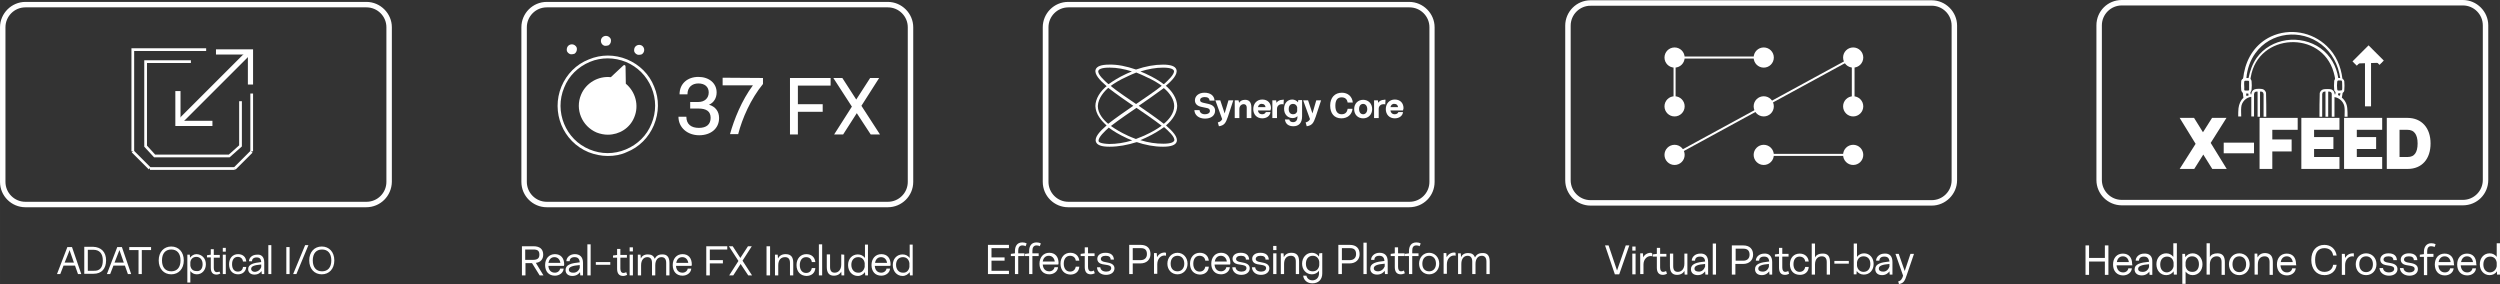 <svg xmlns="http://www.w3.org/2000/svg" xml:space="preserve" width="916.8" height="104.199" style="shape-rendering:geometricPrecision;text-rendering:geometricPrecision;image-rendering:optimizeQuality;fill-rule:evenodd;clip-rule:evenodd" viewBox="0 0 221657.59 25192.68"><rect x="0" y="0" width="221657.59" height="25192.68" fill="#333333" stroke="none"/><defs><style>.str0,.str1,.str2,.str3,.str4{stroke:#fff;stroke-width:285.28;stroke-miterlimit:2.613}.str0,.str1,.str2,.str3{stroke:#fefefe;stroke-width:241.79}.str0,.str2,.str3{stroke:#fff}.str2,.str3{stroke-width:181.3}.str3{stroke-width:536.76}.fil0,.fil1{fill:none;fill-rule:nonzero}.fil0{fill:#fff}</style></defs><g id="Layer_x0020_1"><g id="_2191489299120"><path d="M47169.93 23331.11h-580.26v1087.96h-314.25v-2586.93h1015.4c556.04 0 870.38 241.79 870.38 749.49 0 411.02-241.79 676.93-652.81 725.37l676.93 1112.17-338.38-.09-677.03-1087.96zm-604.38-290.13h676.93c386.81 0 580.26-120.89 580.26-459.36s-145.11-459.36-531.92-459.36h-725.27v918.72zM49998.74 23572.9h-1378.18c24.22 362.68 217.57 604.47 580.26 604.47 241.79 0 435.24-169.23 459.36-362.68h314.34c-24.22 362.68-362.68 628.59-773.7 628.59-556.04 0-870.38-386.81-870.38-942.94 0-556.13 338.47-967.06 870.38-967.06 531.92 0 822.04 362.68 822.04 918.72l-24.12 120.89zm-1378.18-265.91h1063.83c-48.34-314.34-241.79-507.7-531.92-507.7s-459.36 193.36-531.92 507.7zM51691.08 23306.99v1112.17l-241.7-.09-24.22-290.13c-96.68 145.11-314.34 338.47-676.93 338.47-362.68 0-604.47-193.45-604.47-531.92 0-483.58 531.92-604.47 1257.19-676.93-24.22-314.34-169.23-459.36-459.36-459.36-338.47 0-435.24 193.45-435.24 362.68h-290.04c0-314.34 290.13-628.59 749.49-628.59 435.15 0 725.27 241.79 725.27 773.7zm-290.13 435.15v-241.79c-652.81 48.34-967.06 169.23-967.06 411.02 0 169.23 145.11 265.91 362.68 265.91 290.13 24.22 531.92-169.23 604.38-435.15zM52368.1 24419.07h-290.13V21662.9h290.13zM54108.87 23476.22h-1281.41v-241.79h1281.41zM55607.85 24370.73c-96.68 48.34-217.57 96.68-362.68 96.68-411.02 0-531.92-290.13-531.92-652.81v-967.06h-362.59v-193.45l362.68-48.34v-531.92l290.04.09v531.92h580.26v241.79l-580.26-.09v967.06c0 241.79 96.68 386.81 265.91 386.81 72.55 0 193.45-24.22 265.91-72.55-24.03.09 72.65 241.88 72.65 241.88zM56115.55 22291.5h-290.13v-362.68h290.13v362.68zm0 2127.57h-290.13v-1837.45h290.13v1837.45zM59355.29 23306.99v1112.17l-290.13-.09V23306.9c0-362.68-169.23-507.7-411.02-507.7-314.34 0-556.04 241.79-556.04 725.37v894.6l-290.13-.09v-1112.17c0-362.68-169.23-507.7-411.02-507.7-314.34 0-556.04 241.79-556.04 725.37v894.6l-290.13-.09v-1837.45h241.7l24.22 338.47c96.68-217.57 290.13-362.68 628.59-362.68 314.34 0 507.7 120.89 604.47 386.81 120.89-217.57 290.13-386.81 652.81-386.81 435.15-24.12 652.72 241.79 652.72 749.58zM61313.72 23572.9h-1378.18c24.22 362.68 217.57 604.47 580.26 604.47 241.79 0 435.24-169.23 459.36-362.68h314.34c-24.22 362.68-362.68 628.59-773.7 628.59-556.04 0-870.38-386.81-870.38-942.94 0-556.13 338.47-967.06 870.38-967.06 531.92 0 822.04 362.68 822.04 918.72l-24.12 120.89zm-1353.96-265.91h1063.83c-48.34-314.34-241.79-507.7-531.92-507.7s-483.58 193.36-531.92 507.7zM62933.6 22122.26v942.94h1160.51v290.13H62933.6v1063.83l-314.34-.09v-2586.93h1861.66v290.13H62933.6zM66342.57 24419.07l-676.93-1015.49-652.81 1015.49h-362.68l822.04-1281.41-846.17-1305.62 338.47.1 676.93 1039.61 676.94-1039.61h338.47l-822.05 1281.4 846.17 1305.62-338.38-.09zM68276.79 24419.07h-314.34v-2586.93h314.34zM70331.81 23306.99v1112.17l-290.13-.09V23306.9c0-362.68-169.23-507.7-435.24-507.7-362.68 0-604.47 241.79-604.47 725.37v894.6l-290.04-.09v-1837.45h241.79l24.22 338.47c96.68-193.45 290.13-386.81 676.93-386.81 459.36 0 676.93 241.79 676.93 773.7zM70621.93 23500.35c0-556.04 338.47-967.06 870.38-967.06 459.36 0 749.49 265.91 797.83 701.15h-314.25c-24.22-265.91-217.57-435.24-507.7-435.24-338.47 0-556.04 265.91-556.04 701.15 0 435.24 217.57 701.15 556.04 701.15 290.13 0 459.36-169.23 507.7-435.24l314.25.09c-24.22 435.24-338.47 701.15-797.83 701.15-531.92-24.22-870.38-386.9-870.38-967.15zM72894.62 24419.07h-290.13V21662.9h290.13zM74852.96 22581.62v1837.45h-241.79l-24.22-338.47c-96.68 217.57-338.47 362.68-652.81 362.68-411.02 0-628.59-241.79-628.59-773.7v-1112.17h290.22v1112.17c0 362.68 145.11 507.7 411.02 507.7 314.34 0 580.26-241.79 580.26-725.37v-894.6l265.91 24.31zM76956.41 21662.9v2756.26l-241.79-.09-24.22-290.13c-145.11 193.45-362.68 338.47-628.59 338.47-507.7 0-870.38-411.02-870.38-967.06s362.68-942.94 870.38-942.94c265.91 0 483.58 120.89 628.59 314.34v-1184.73h266v-24.12zm-290.13 2006.68v-338.47c-48.34-338.47-265.91-531.92-580.26-531.92-362.68 0-604.47 265.91-604.47 676.93 0 411.02 241.79 701.15 604.47 701.15 290.13 24.22 507.7-193.36 580.26-507.7zM78938.96 23572.9h-1378.08c24.22 362.68 217.57 604.47 580.26 604.47 241.79 0 435.24-169.23 459.36-362.68h314.25c-24.22 362.68-362.68 628.59-773.7 628.59-556.04 0-870.38-386.81-870.38-942.94 0-556.13 338.47-967.06 870.38-967.06 531.92 0 822.04 362.68 822.04 918.72l-24.12 120.89zM77585 23306.99h1063.83c-48.34-314.34-241.79-507.7-531.92-507.7s-483.58 193.36-531.92 507.7zM80921.52 21662.9v2756.26l-241.79-.09-24.22-290.13c-145.11 193.45-362.68 338.47-628.59 338.47-507.7 0-870.38-411.02-870.38-967.06s362.68-942.94 870.38-942.94c265.91 0 483.58 120.89 628.59 314.34v-1184.73h266v-24.12zm-290.13 2006.68v-338.47c-48.34-338.47-265.91-531.92-580.26-531.92-362.68 0-604.47 265.91-604.47 676.93 0 411.02 241.79 701.15 604.47 701.15 314.25 24.22 531.82-193.36 580.26-507.7z" class="fil0"/><path d="M78721.39 18253.92H48475.55c-1160.51 0-2127.57-942.94-2127.57-2127.57l-.09-13708.56c0-1160.51 942.94-2127.57 2127.57-2127.57l30245.93-.09c1160.51 0 2127.57 967.06 2127.57 2127.57v13708.56c0 1184.73-967.06 2127.66-2127.57 2127.66zM48475.55 531.91c-1039.62 0-1885.88 846.17-1885.88 1885.88v13708.56c0 1039.62 846.17 1885.88 1885.88 1885.88l30245.84-.09c1039.62 0 1885.88-846.17 1885.88-1885.88l-.09-13708.47c0-1039.62-846.17-1885.88-1885.88-1885.88H48475.55z" class="fil0 str0"/><path d="M63755.55 10468.81c0 918.72-725.37 1523.19-1764.98 1523.19-1039.62 0-1837.45-676.93-1837.45-1644.09h701.15c0 676.93 435.24 991.28 1112.17 991.28 676.93 0 1039.62-314.34 1039.62-894.6s-386.81-822.04-1087.96-822.04h-725.27v-580.26h725.27c556.04 0 918.72-338.47 918.72-846.17 0-507.7-362.68-797.83-918.72-797.83s-967.06 338.47-967.06 967.06h-701.15c0-967.06 725.37-1547.32 1668.21-1547.32 942.85 0 1619.87 556.04 1619.87 1378.08 0 507.7-265.91 918.72-676.93 1087.96 580.26 169.23 894.51 604.47 894.51 1184.73zM67648.1 6914.73v531.92c-1087.96 1329.74-1837.45 3046.39-2200.13 4448.59h-725.27c362.68-1305.62 1039.62-2997.96 2030.89-4327.7h-2683.7v-677.03l3578.21 24.22zM70742.83 7567.54v1668.21h2200.13v676.93h-2200.13v2006.68l-701.15.09V6914.73h3602.43v676.93h-2901.28zM77198.19 11919.45l-1233.06-1885.87-1208.85 1885.87h-797.83l1571.53-2466.13-1644.09-2538.59h797.83l1233.07 1910 1233.06-1910h797.83l-1571.53 2466.13 1644.09 2538.59h-822.05zM53891.2 13829.45c-580.26 0-1160.51-120.89-1716.55-338.47-2272.68-942.94-3336.51-3554.09-2393.58-5826.77 459.36-1087.96 1305.62-1958.34 2417.7-2393.58 1087.96-459.36 2296.81-459.36 3408.98 0 1087.96 459.36 1958.34 1305.62 2393.58 2417.7 459.36 1087.96 435.24 2296.81-24.22 3408.98-459.36 1087.96-1305.62 1958.34-2417.7 2393.58-507.7 241.88-1087.96 338.56-1668.21 338.56zm0-8655.49c-531.92 0-1087.96 96.68-1595.75 314.34-1039.62 435.24-1861.66 1233.07-2272.68 2272.68-894.6 2127.57 120.89 4617.83 2248.47 5488.21 1039.62 435.24 2176 435.24 3215.62 0s1861.66-1233.07 2272.68-2272.68c435.24-1039.62 435.24-2176 0-3215.62s-1233.07-1837.45-2272.68-2272.68c-483.49-193.36-1039.53-314.25-1595.66-314.25z" class="fil0"/><path d="m55390.27 7470.77-24.22-1571.53-1136.3 1087.96c-1063.83-145.11-2127.57 435.24-2586.93 1474.85-531.92 1257.19 72.55 2683.7 1305.62 3191.41 1233.07 507.7 2683.7-72.55 3191.41-1305.62 459.27-1063.74 96.59-2224.25-749.58-2877.06z" class="fil0"/><path d="M53891.2 11943.58c-338.47 0-676.93-72.55-991.28-193.45-1305.62-556.04-1934.22-2055.11-1378.08-3360.64 435.24-1039.62 1523.19-1668.21 2635.37-1547.32l1112.17-1039.62c24.22-24.22 96.68-48.34 120.89-24.22 48.34 24.22 72.55 48.34 72.55 120.89l24.22 1523.19c870.38 725.37 1184.73 1934.22 749.49 2973.83-386.9 967.06-1329.84 1547.32-2345.33 1547.32zm0-4883.74c-918.72 0-1789.11 556.04-2151.79 1426.42-483.58 1184.73 72.55 2538.59 1257.19 3046.39 1184.73 483.58 2538.59-72.55 3046.39-1257.19 411.02-967.06 96.68-2079.23-725.37-2732.04-24.22-24.22-48.34-48.34-48.34-96.68l-24.22-1305.62-942.94 894.6c-24.22 24.22-72.55 24.22-96.68 24.22-96.59 24.03-217.48-.09-314.25-.09zM51014.14 4448.69c-48.34 169.23-217.57 290.13-411.02 241.79s-290.13-217.57-241.79-386.81c48.34-169.23 217.57-290.13 411.02-241.79s290.13 193.36 241.79 386.81z" class="fil0"/><path d="M50699.8 4811.28h-96.68c-120.89-24.22-217.57-96.68-290.13-193.45-72.55-96.77-72.55-217.57-48.34-338.47 48.34-241.79 290.13-386.81 531.92-338.47 120.89 24.22 217.57 96.68 290.13 193.45 72.55 96.77 72.55 217.57 48.34 338.47-24.22 120.89-96.68 217.57-193.45 290.13-72.46 24.22-169.23 48.34-241.79 48.34zm0-652.72c-96.68 0-193.45 72.55-193.45 169.23-24.22 48.34 0 120.89 24.22 169.23 24.22 48.34 72.55 72.55 120.89 96.68 48.34 24.12 120.89 0 169.23-24.22 48.34-24.22 72.55-72.55 96.68-120.89 24.22-48.34 0-120.89-24.22-169.23-24.22-48.34-72.55-72.55-120.89-96.68-48.25-24.12-48.25-24.12-72.46-24.12zM54036.31 3699.11c-48.34 169.23-217.57 290.13-411.02 241.79s-290.13-217.57-241.79-386.81c48.34-169.23 217.57-290.13 411.02-241.79s290.13 193.45 241.79 386.81z" class="fil0"/><path d="M53721.97 4061.79h-96.68c-241.79-48.34-386.81-290.13-338.47-531.92 48.34-241.79 290.13-386.81 531.92-338.47 120.89 24.22 217.57 96.68 290.13 193.45 72.55 96.77 72.55 217.57 48.34 338.47-24.22 120.89-96.68 217.57-193.45 290.13-96.68 24.22-169.23 48.34-241.79 48.34zm0-652.81c-96.68 0-193.45 72.55-193.45 169.23-24.22 120.89 48.34 217.57 145.11 265.91 48.34 24.22 120.89 0 169.23-24.22 48.34-24.22 72.55-72.55 96.68-120.89 24.22-48.34 0-120.89-24.22-169.23-24.22-48.34-72.55-72.55-120.89-96.68-48.25-24.12-72.46-24.12-72.46-24.12zM56985.93 4497.03c-48.34 169.23-217.57 290.13-411.02 241.79s-290.13-217.57-241.79-386.81c48.34-169.23 217.57-290.13 411.02-241.79s290.13 193.36 241.79 386.81z" class="fil0"/><path d="M56671.68 4859.62H56575c-120.89-24.22-217.57-96.68-290.13-193.45-72.55-96.77-72.55-217.57-48.34-338.47 48.34-241.79 290.13-386.81 531.92-338.47 241.79 48.34 386.81 290.13 338.47 531.92-24.22 120.89-96.68 217.57-193.45 290.13-72.55 24.22-145.11 48.34-241.79 48.34zm0-652.72c-96.68 0-193.45 72.55-193.45 169.23-24.22 48.34 0 120.89 24.22 169.23 24.22 48.34 72.55 72.55 120.89 96.68 48.34 0 120.89 0 169.23-24.22 48.34-24.22 72.55-72.55 96.68-120.89 24.22-120.89-48.34-217.57-145.11-241.79-24.12-48.25-48.34-48.25-72.46-48.25z" class="fil0"/></g><g id="_2191489308960"><path d="M6648.81 23548.69H5633.32l-290.13 749.49h-290.13l918.72-2393.58 411.02.09 822.04 2393.58-290.13-.09-265.91-749.49zM5730 23282.78h822.04l-386.81-1112.17c24.22 0-435.24 1112.17-435.24 1112.17zM9404.98 23089.32c0 725.37-386.81 1184.73-1112.17 1184.73h-822.04v-2393.58h773.7c749.49 24.22 1160.51 483.58 1160.51 1208.85zm-290.13 0c0-604.47-290.13-942.94-846.17-942.94l-483.58.09v1861.66l531.92-.09c556.04 24.22 797.83-314.25 797.83-918.72zM11073.19 23548.69h-1015.4l-290.13 749.49h-290.13l918.72-2393.58 411.02.09 822.04 2393.58-290.13-.09-266-749.49zm-918.72-265.91h822.04l-386.81-1112.17-435.24 1112.17zM13394.22 22170.6h-821.96v2127.58h-290.12V22170.6h-822.05v-265.91h1934.13v265.91zM16295.49 23089.32c0 749.49-459.36 1233.07-1112.17 1233.07-652.81 0-1112.17-483.58-1112.17-1233.07s459.36-1233.07 1112.17-1233.07c652.81 0 1112.17 483.58 1112.17 1233.07zm-1934.12 0c0 628.59 314.34 967.06 822.04 967.06s822.04-338.47 822.04-967.06c0-628.59-314.34-967.06-822.04-967.06s-822.04 338.47-822.04 967.06zM18253.92 23427.79c0 507.7-338.47 894.6-797.83 894.6-241.79 0-435.24-96.68-580.26-290.13v1015.49h-266v-2466.13h217.57l24.22 265.91c145.11-193.45 338.47-314.34 580.26-314.34 483.49 24.22 822.04 386.9 822.04 894.6zm-290.13 0c0-386.81-217.57-652.81-556.04-652.81-290.13 0-507.7 193.45-531.92 483.58v290.13c48.34 314.34 241.79 483.58 531.92 483.58 338.38 48.34 556.04-193.45 556.04-604.47zM19535.33 24249.84c-72.55 48.34-217.57 96.68-338.47 96.68-386.81 0-507.7-265.91-507.7-604.47v-918.72l-338.56.09v-193.45l338.47-48.34v-483.58h266v507.7l531.82.09v241.79l-531.82-.09v918.72c0 217.57 96.68 362.68 265.91 362.68 72.55 0 169.23-24.22 241.79-48.34l72.55 169.23zM20018.81 22315.71h-265.91v-338.47l265.91-.09v338.56zm0 1982.46h-265.91v-1716.55h265.91v1716.55zM20308.94 23427.79c0-531.92 314.34-894.6 797.83-894.6 411.02 0 701.15 241.79 725.37 652.81l-290.13.09c-24.22-241.79-193.45-411.02-459.36-411.02-314.34 0-507.7 241.79-507.7 652.81s193.45 652.81 507.7 652.81c265.91 0 435.24-145.11 459.36-411.02l290.13-.09c-24.22 386.81-314.34 652.81-725.37 652.81-483.49 0-797.83-338.47-797.83-894.6zM23427.79 23258.56v1039.62h-217.57l-24.22-265.91c-96.68 145.11-290.13 314.34-628.59 314.34-338.47 0-556.04-193.45-556.04-483.58 0-435.24 483.58-556.04 1160.51-628.59-24.22-290.13-145.11-411.02-411.02-411.02-314.34 0-411.02 193.45-411.02 338.47h-265.91c0-290.13 265.91-580.26 701.15-580.26 386.81-48.34 652.72 193.45 652.72 676.93zm-265.91 411.02v-217.57c-604.47 48.34-894.6 145.11-894.6 386.81 0 169.23 145.11 265.91 338.47 265.91 266-24.12 483.58-193.36 556.13-435.15zM24056.48 23137.66v1160.52h-266.01v-2562.72h266.01zM25676.35 24298.18h-290.13V21904.6l290.13.09v2393.49zM26280.73 24298.18h-290.13l1063.83-2562.81 290.13.09-1063.83 2562.72zM29641.37 23089.32c0 749.49-459.36 1233.07-1112.17 1233.07-652.81 0-1112.17-483.58-1112.17-1233.07s459.36-1233.07 1112.17-1233.07c652.81 0 1112.17 483.58 1112.17 1233.07zm-1910 0c0 628.59 314.34 967.06 822.04 967.06s822.04-338.47 822.04-967.06c0-628.59-314.34-967.06-822.04-967.06s-822.04 338.47-822.04 967.06z" class="fil0"/><path d="M32470.18 18253.92H2248.46c-1160.51 0-2127.57-942.94-2127.57-2127.57V2417.79c0-1160.51 967.06-2127.57 2127.57-2127.57l30245.84-.09c1160.51 0 2127.57 967.06 2127.57 2127.57v13708.56c-24.12 1184.73-967.06 2127.66-2151.7 2127.66zM2248.46 531.91c-1039.62 0-1885.88 846.17-1885.88 1885.88v13708.56c0 1039.62 846.17 1885.88 1885.88 1885.88l30245.84-.09c1039.62 0 1885.88-846.17 1885.88-1885.88V2417.79c0-1039.62-846.17-1885.88-1885.88-1885.88H2248.46z" class="fil0 str0"/><path d="M22194.82 8292.81h241.79v5125.62h-241.79zM11895.24 13418.43h-241.79V4279.36h6624.6v241.79h-6382.81zM13297.58 14820.73h7519.11v241.79h-7519.11z" class="fil0"/><path d="m11681.8 13510.3 170.97-170.97 1504.404 1504.405-170.97 170.97zM20714.5 14867l1504.405-1504.405 170.97 170.97-1504.405 1504.405zM18834.18 11169.96H15546V8075.24h459.37v2635.36h2828.81zM22436.61 7494.98h-459.46V4835.49h-2828.72v-459.36h3288.18z" class="fil0"/><path d="m15796.7 10595.3 6122.894-6118.566 324.721 324.951-6122.893 6118.566z" class="fil0"/><path d="M20357.28 13950.35h-6697.06l-870.38-942.94V5343.19h4134.34v241.79h-3892.56v7325.75l725.28 797.83h6527.92l918.72-822.05V8969.84h241.79v4013.35z" class="fil0"/></g><g id="_2191489312320"><path d="M87908.7 22001.37v822.04h1160.51v290.13H87908.7v894.6l1547.41-.09v290.13h-1861.66v-2586.93h1861.66v290.13H87908.7zM90278.07 22218.94v241.79h556.13v241.79h-556.13v1595.75l-290.13-.09v-1595.75l-362.59.09v-193.45l362.68-48.34v-193.45c0-435.24 193.45-773.7 652.81-773.7 145.11 0 265.91 24.22 386.81 96.68l-96.68 241.79c-72.55-48.34-169.23-72.55-290.13-72.55-266 .09-362.77 217.66-362.77 459.45zM91535.35 22218.94v241.79h556.04v241.79h-556.04v1595.75l-290.13-.09v-1595.75l-362.68.09v-193.45l362.68-48.34v-193.45c0-435.24 193.45-773.7 652.81-773.7 145.11 0 265.91 24.22 386.81 96.68l-96.68 241.79c-72.55-48.34-169.23-72.55-290.13-72.55-266 .09-362.68 217.66-362.68 459.45zM93832.15 23452.01h-1378.08c24.22 362.68 217.57 604.47 580.26 604.47 241.79 0 435.24-169.23 459.36-362.68h314.34c-24.22 362.68-362.68 628.59-773.7 628.59-556.04 0-870.38-386.81-870.38-942.94 0-556.13 338.47-967.06 870.38-967.06 531.92 0 822.04 362.68 822.04 918.72l-24.22 120.89zm-1378.08-265.91h1063.83c-48.34-314.34-241.79-507.7-531.92-507.7s-483.58 193.36-531.92 507.7zM94025.6 23379.45c0-556.04 338.47-967.06 870.38-967.06 459.36 0 749.49 265.91 797.83 701.15h-314.34c-24.22-265.91-217.57-435.24-507.7-435.24-338.47 0-556.04 265.91-556.04 701.15 0 435.24 217.57 701.15 556.04 701.15 290.13 0 459.36-169.23 507.7-435.24l314.34.09c-24.22 435.24-338.47 701.15-797.83 701.15-531.92-24.22-870.38-386.9-870.38-967.15zM97071.9 24225.71c-96.68 48.34-217.57 96.68-362.68 96.68-411.02 0-531.92-290.13-531.92-652.81v-967.06h-362.59v-193.45l362.68-48.34v-531.92h290.13v531.92h580.26v241.79h-580.26v967.06c0 241.79 96.68 386.81 265.91 386.81 72.55 0 193.45-24.22 265.91-72.55-24.12 24.22 72.55 241.88 72.55 241.88zM97265.35 23693.8h290.13c24.22 241.79 217.57 386.81 531.92 386.81 265.91 0 435.24-120.89 435.24-314.34 0-145.11-96.68-217.57-338.47-265.91l-435.24-72.55c-241.79-48.34-459.36-193.45-459.36-483.58s241.79-531.92 725.37-531.92c483.58 0 725.37 217.57 749.49 604.47l-290.22.09c0-217.57-145.11-338.47-435.24-338.47s-435.24 120.89-435.24 290.13c0 120.89 96.68 193.45 265.91 241.79l362.68 72.55c386.81 72.55 580.26 241.79 580.26 507.7 0 338.47-290.13 580.26-749.49 580.26s-797.74-266-797.74-677.03zM102004.07 22533.28c0 483.58-338.47 822.04-894.6 822.04h-676.93v942.94l-314.25-.09v-2586.93h1015.4c580.26 0 870.38 314.34 870.38 822.04zm-314.25 0c0-338.47-145.11-531.92-531.92-531.92h-725.37v1063.83h677.03c386.81 0 580.26-217.66 580.26-531.92zM103382.25 22412.39v265.91c-48.34-24.22-96.68-24.22-145.11-24.22-314.34 0-628.59 290.13-628.59 773.7v846.17l-290.13.09v-1837.45h241.79l24.22 362.68c120.89-217.57 338.47-411.02 701.15-411.02 48.25 24.12 72.46 24.12 96.68 24.12zM103503.05 23379.45c0-556.04 386.81-967.06 894.6-967.06s894.6 411.02 894.6 967.06-386.81 942.94-894.6 942.94-894.6-386.81-894.6-942.94zm1499.07 0c0-435.24-241.79-701.15-604.47-701.15-362.68 0-604.47 265.91-604.47 701.15 0 435.24 241.79 676.93 604.47 676.93 362.68 0 604.47-265.91 604.47-676.93zM105509.82 23379.45c0-556.04 338.47-967.06 870.38-967.06 459.36 0 749.49 265.91 797.83 701.15h-314.25c-24.22-265.91-217.57-435.24-507.7-435.24-338.47 0-556.04 265.91-556.04 701.15 0 435.24 217.57 701.15 556.04 701.15 290.13 0 459.36-169.23 507.7-435.24l314.25.09c-24.22 435.24-338.47 701.15-797.83 701.15-531.92-24.22-870.38-386.9-870.38-967.15zM109063.91 23452.01h-1378.18c24.22 362.68 217.57 604.47 580.26 604.47 241.79 0 435.24-169.23 459.36-362.68h314.34c-24.22 362.68-362.68 628.59-773.7 628.59-556.04 0-870.38-386.81-870.38-942.94 0-556.13 338.47-967.06 870.38-967.06 531.92 0 822.04 362.68 822.04 918.72l-24.12 120.89zm-1353.96-265.91h1063.83c-48.34-314.34-241.79-507.7-531.92-507.7s-483.58 193.36-531.92 507.7zM109257.26 23693.8h290.13c24.22 241.79 217.57 386.81 531.92 386.81 265.91 0 435.24-120.89 435.24-314.34 0-145.11-96.68-217.57-338.47-265.91l-435.24-72.55c-241.79-48.34-459.36-193.45-459.36-483.58s241.79-531.92 725.37-531.92c483.58 0 725.37 217.57 749.49 604.47l-290.22.09c0-217.57-145.11-338.47-435.24-338.47s-435.24 120.89-435.24 290.13c0 120.89 96.68 193.45 265.91 241.79l362.68 72.55c386.81 72.55 580.26 241.79 580.26 507.7 0 338.47-290.13 580.26-749.49 580.26s-773.52-266-797.74-677.03zM110998.03 23693.8h290.13c24.22 241.79 217.57 386.81 531.92 386.81 265.91 0 435.24-120.89 435.24-314.34 0-145.11-96.68-217.57-338.47-265.91l-435.24-72.55c-241.79-48.34-459.36-193.45-459.36-483.58s241.79-531.92 725.37-531.92c483.58 0 725.37 217.57 749.49 604.47l-290.22.09c0-217.57-145.11-338.47-435.24-338.47s-435.24 120.89-435.24 290.13c0 120.89 96.68 193.45 265.91 241.79l362.68 72.55c386.81 72.55 580.26 241.79 580.26 507.7 0 338.47-290.13 580.26-749.49 580.26s-773.52-266-797.74-677.03zM113174.03 22170.6h-290.13v-362.68h290.13v362.68zm0 2127.57h-290.13v-1837.45h290.13v1837.45zM115180.71 23186.1v1112.17l-290.13-.09v-1112.17c0-362.68-169.23-507.7-435.24-507.7-362.68 0-604.47 241.79-604.47 725.37v894.6l-290.04-.09v-1837.45h241.79l24.22 338.47c96.68-193.45 290.13-386.81 676.93-386.81 459.36 0 676.93 241.79 676.93 773.7zM117235.82 22436.61v1813.32c0 531.92-338.47 870.38-870.38 870.38-459.36 0-773.7-265.91-822.04-676.93l290.13-.09c48.34 241.79 241.79 411.02 531.92 411.02 338.47 0 580.26-241.79 580.26-604.47v-241.79c-145.11 193.45-362.68 314.34-628.59 314.34-507.7 0-870.38-411.02-870.38-942.94 0-531.92 362.68-967.06 870.38-967.06 265.91 0 483.58 120.89 628.59 338.47l24.22-290.13 265.91-24.12zm-266 773.61c-48.34-338.47-265.91-531.92-580.26-531.92-362.68 0-604.47 265.91-604.47 701.15 0 435.24 241.79 676.93 604.47 676.93 314.34 0 531.92-193.45 580.26-531.92v-314.25zM120548.12 22533.28c0 483.58-338.47 822.04-894.6 822.04h-676.93v942.94l-314.34-.09v-2586.93h1015.49c580.26 0 870.38 314.34 870.38 822.04zm-314.34 0c0-338.47-145.11-531.92-531.92-531.92h-725.27v1063.83h676.93c386.81 0 580.26-217.66 580.26-531.92zM121176.72 24298.18h-290.13v-2780.39h290.13zM123038.38 23186.1v1112.17l-241.79-.09-24.22-290.13c-96.68 145.11-314.34 338.47-676.93 338.47-362.68 0-604.47-193.45-604.47-531.92 0-483.58 531.92-604.47 1257.19-676.93-24.22-314.34-169.23-459.36-459.36-459.36-338.47 0-435.24 193.45-435.24 362.68h-290.04c0-314.34 290.13-628.59 749.49-628.59s725.37 241.79 725.37 773.7zm-266 435.15v-241.79c-652.81 48.34-967.06 169.23-967.06 411.02 0 169.23 145.11 265.91 362.68 265.91 290.13.09 507.7-193.36 604.38-435.15zM124561.57 24225.71c-96.68 48.34-217.57 96.68-362.68 96.68-411.02 0-531.92-290.13-531.92-652.81v-967.06h-362.68v-193.45l362.68-48.34v-531.92h290.13v531.92h580.26v241.79h-580.26v967.06c0 241.79 96.68 386.81 265.91 386.81 72.55 0 193.45-24.22 265.91-72.55-24.12 24.22 72.65 241.88 72.65 241.88zM125214.29 22218.94v241.79h556.13v241.79h-556.13v1595.75l-290.13-.09v-1595.75l-362.59.09v-193.45l362.68-48.34v-193.45c0-435.24 193.45-773.7 652.81-773.7 145.11 0 265.91 24.22 386.81 96.68l-96.68 241.79c-72.55-48.34-169.23-72.55-290.13-72.55-290.22.09-362.77 217.66-362.77 459.45zM125818.76 23379.45c0-556.04 386.81-967.06 894.6-967.06s894.6 411.02 894.6 967.06-386.81 942.94-894.6 942.94-894.6-386.81-894.6-942.94zm1498.98 0c0-435.24-241.79-701.15-604.47-701.15-362.68 0-604.47 265.91-604.47 701.15 0 435.24 241.79 676.93 604.47 676.93 362.68 0 604.47-265.91 604.47-676.93zM129058.5 22412.39v265.91c-48.34-24.22-96.68-24.22-145.11-24.22-314.34 0-628.59 290.13-628.59 773.7v846.17l-290.13.09v-1837.45h241.79l24.22 362.68c120.89-217.57 338.47-411.02 701.15-411.02 48.34 24.12 72.46 24.12 96.68 24.12zM132080.68 23186.1v1112.17l-290.13-.09v-1112.17c0-362.68-169.23-507.7-411.02-507.7-314.34 0-556.04 241.79-556.04 725.37v894.6l-290.13-.09v-1112.17c0-362.68-169.23-507.7-411.02-507.7-314.34 0-556.04 241.79-556.04 725.37v894.6l-290.22-.09v-1837.45h241.79l24.22 338.47c96.68-217.57 290.13-362.68 628.59-362.68 314.34 0 507.7 120.89 604.47 386.81 120.89-217.57 290.13-386.81 652.81-386.81 435.15-24.12 652.72 217.66 652.72 749.58z" class="fil0"/><path d="M124948.38 18253.92H94702.54c-1160.51 0-2127.57-942.94-2127.57-2127.57V2417.79c0-1160.51 942.94-2127.57 2127.57-2127.57l30245.84-.09c1160.51 0 2127.57 967.06 2127.57 2127.57v13708.56c0 1184.73-942.94 2127.66-2127.57 2127.66zM94726.76 531.91c-1039.62 0-1885.88 846.17-1885.88 1885.88v13708.56c0 1039.62 846.17 1885.88 1885.88 1885.88l30245.75-.09c1039.62 0 1885.88-846.17 1885.88-1885.88V2417.79c0-1039.62-846.17-1885.88-1885.88-1885.88H94726.76z" class="fil0 str0"/><path d="m103212.92 7785.11-72.55-72.55c-411.02-338.47-967.06-652.81-1571.53-918.72l-96.68-48.34c-169.23-72.55-411.02-193.45-725.37-314.34-314.34 120.89-556.04 241.79-725.37 314.34l-96.68 48.34c-604.47 265.91-1136.3 580.26-1571.53 918.72l-72.55 72.55-72.55-72.55c-48.34-48.34-96.68-72.55-145.11-120.89-531.92-459.36-1063.83-1015.49-918.72-1426.42 96.68-290.13 507.7-435.24 1184.73-435.24 749.49-24.22 1547.32 145.11 2393.58 435.24 846.17-290.13 1644.09-435.24 2393.58-435.24 701.15 0 1087.96 145.11 1184.73 435.24 145.11 411.02-362.68 967.06-918.72 1426.42-48.34 24.22-96.68 72.55-145.11 120.89l-24.12 72.55zm-2103.36-1450.64c193.45 72.55 338.47 145.11 459.36 193.45l96.68 48.34c580.26 265.91 1112.17 580.26 1523.19 894.6 24.22-24.22 48.34-24.22 48.34-48.34 241.79-217.57 942.94-846.17 846.17-1160.51-48.34-96.68-217.57-265.91-967.06-265.91-628.59-.09-1305.53 120.8-2006.68 338.38zM98401.64 5996h-48.34c-749.49 0-918.72 169.23-967.06 265.91-120.89 314.34 604.47 942.94 846.17 1160.51 24.22 24.22 48.34 24.22 48.34 48.34 435.24-314.34 942.94-628.59 1523.19-894.6l96.68-48.34c120.89-48.34 265.91-120.89 459.36-193.45-676.93-217.48-1329.65-338.38-1958.34-338.38zM104349.31 9380.86h-193.45z" class="fil0"/><path d="M103092.12 13007.41c-749.49 0-1547.32-145.11-2393.58-435.24l-314.34-120.89 314.34-120.89c314.34-120.89 580.26-241.79 773.7-314.34l96.68-48.34c531.92-241.79 1039.62-531.92 1426.42-822.04-652.81-507.7-1885.88-1353.96-2321.02-1644.09l-48.34-48.34v-144.93l48.34-48.34c459.36-314.34 1837.45-1233.07 2441.92-1740.77l72.55-72.55 72.55 72.55c701.15 556.04 1087.96 1233.07 1112.17 1861.66 0 580.26-362.68 1208.85-991.28 1740.77 0 0 24.22 0 24.22 24.22 531.92 459.36 1063.83 1015.49 918.72 1426.42-96.68 290.13-507.7 435.24-1184.73 435.24-24.22-.09-48.34-.09-48.34-.09zm-1982.55-580.26c701.15 217.57 1378.08 314.34 2030.89 314.34 749.49 0 918.72-169.23 967.06-265.91 120.89-314.34-604.47-942.94-846.17-1160.51-24.22-24.22-48.34-24.22-48.34-48.34-435.24 314.34-942.94 628.59-1523.19 894.6l-96.68 48.34c-145.11 72.46-314.34 144.93-483.58 217.48zm-145.11-3046.3c531.92 362.68 1644.09 1136.3 2224.34 1595.75 386.81-314.34 918.72-894.6 918.72-1571.53 0-531.92-338.47-1112.17-918.72-1595.75-580.26 435.15-1692.43 1208.85-2224.34 1571.53zM97144.45 9404.98h169.24z" class="fil0"/><path d="M98401.64 13007.41h-48.34c-701.15 0-1087.96-145.11-1184.73-435.24-145.11-411.02 362.68-942.94 918.72-1426.42 0 0 24.22 0 24.22-24.22-459.36-411.02-967.06-991.28-991.28-1716.55 0-628.59 411.02-1329.74 1112.17-1861.66l72.55-72.55 72.55 72.55c604.47 507.7 1982.55 1426.42 2441.92 1740.77l48.34 48.34v145.11l-48.34 48.34c-435.24 290.13-1668.21 1136.3-2321.02 1644.09 411.02 290.13 894.6 580.26 1426.42 822.04l96.68 48.34c169.23 72.55 435.24 193.45 773.7 314.34l314.34 120.89-314.34 120.89c-846.17 265.91-1644.09 410.93-2393.58 410.93zm-48.34-241.79c628.59 0 1305.62-96.68 2030.89-314.34-193.45-72.55-338.47-145.11-459.36-193.45l-96.68-48.34c-580.26-265.91-1112.17-580.26-1523.19-894.6-24.22 24.22-48.34 24.22-48.34 48.34-241.79 217.57-942.94 846.17-846.17 1160.51-.09 72.65 193.36 217.76 942.85 241.88zm-1015.4-3360.64c0 652.81 483.58 1208.85 918.72 1571.53 580.26-459.36 1692.43-1233.07 2224.34-1595.75-531.92-362.68-1644.09-1136.3-2224.34-1595.75-314.34 290.22-894.6 894.69-918.72 1619.96zM105896.62 9767.66h459.36c24.22 217.57 193.45 362.68 483.58 362.68 265.91 0 435.24-120.89 435.24-290.13 0-145.11-96.68-241.79-290.13-265.91l-459.36-96.68c-362.68-72.55-580.26-265.91-580.26-580.26 0-386.81 338.47-676.93 846.17-676.93 507.7 0 870.38 241.79 894.6 701.15l-435.24-.18c-24.22-193.45-145.11-314.34-435.24-314.34-241.79 0-411.02 96.68-411.02 265.91 0 145.11 96.68 193.45 290.13 241.79l435.24 96.68c435.24 96.68 604.47 314.34 604.47 604.47 0 435.24-362.68 701.15-894.6 701.15-531.92 0-918.72-290.04-942.94-749.4zM109354.03 8873.07l-483.58 1474.85c-193.45 556.04-314.34 773.7-797.83 846.17l-96.68-338.47c193.45-48.34 314.34-145.11 386.81-290.13l-604.47-1668.21h435.24l386.81 1160.51 338.47-1160.51h435.24v-24.22zM110949.69 9525.88v942.94h-411.02v-942.94c0-193.45-120.89-290.13-265.91-290.13-193.45 0-386.81 145.11-386.81 435.24v797.83h-411.02V8897.29h338.47l48.34 217.57c96.68-145.11 241.79-265.91 531.92-265.91 338.47 0 556.04 193.36 556.04 676.93zM111529.95 9501.66h676.93c-24.22-169.23-120.89-290.13-314.34-290.13-193.36-24.12-314.25 96.77-362.59 290.13zm1112.17 290.13h-1112.17c24.22 193.45 145.11 338.47 386.81 338.47 169.23 0 290.13-96.68 314.34-193.45l411.02.09c-24.22 338.47-338.47 556.04-725.37 556.04-483.58 0-797.83-338.47-797.83-822.04 0-483.58 314.34-846.17 797.83-846.17 483.49 0 773.7 314.34 773.7 773.7l-48.34 193.36zM113826.84 8848.94l-24.22 411.02c-48.34-24.22-96.68-24.22-169.23-24.22-193.45 0-411.02 145.11-411.02 411.02v822.04h-411.02V8897.27h338.47l24.22 217.57c96.68-145.11 265.91-265.91 531.92-265.91 72.46-24.22 96.68-24.22 120.89 0zM115011.48 9501.66c-48.34-169.23-169.23-290.13-362.68-290.13-241.79 0-386.81 169.23-386.81 459.36s145.11 459.36 386.81 459.36c193.45 0 314.34-96.68 362.68-265.91v-362.68zm435.24-628.59v1450.64c0 604.47-314.34 870.38-773.7 870.38-411.02 0-701.15-193.45-749.49-604.47l386.81.09c24.22 169.23 169.23 241.79 338.47 241.79 241.79 0 386.81-169.23 386.81-459.36v-72.55c-120.89 120.89-265.91 169.23-435.24 169.23-435.24 0-749.49-338.47-749.49-822.04 0-531.92 338.47-822.04 725.37-822.04 193.45 0 386.81 96.68 507.7 241.79l24.22-193.45h338.56zM117139.05 8873.07l-483.58 1474.85c-193.45 556.04-314.34 773.7-797.83 846.17l-96.68-338.47c193.45-48.34 314.34-145.11 386.81-290.13l-604.47-1668.21h435.24l386.81 1160.51 338.47-1160.51h435.24v-24.22zM118928.25 10492.94c-628.59 0-991.28-435.24-991.28-1136.3s411.02-1136.3 1039.62-1136.3c531.92 0 918.72 338.47 967.06 870.38h-459.36c-48.34-314.34-241.79-459.36-531.92-459.36-386.81 0-556.04 265.91-556.04 749.49s193.45 749.49 556.04 749.49c290.13 0 483.58-145.11 531.92-483.58h435.24c-48.43 507.7-435.24 846.17-991.28 846.17zM121225.06 9670.99c0-265.91-145.11-459.36-362.68-459.36s-362.68 169.23-362.68 459.36 145.11 459.36 362.68 459.36 362.68-193.45 362.68-459.36zm-1160.51 0c0-483.58 338.47-822.04 797.83-822.04s797.83 338.47 797.83 822.04c0 483.58-338.47 822.04-797.83 822.04s-797.83-314.34-797.83-822.04zM122844.93 8848.94l-24.22 411.02c-48.34-24.22-96.68-24.22-169.23-24.22-193.45 0-411.02 145.11-411.02 411.02v822.04h-410.93V8897.27h338.47l24.22 217.57c96.68-145.11 265.91-265.91 531.92-265.91 48.25-24.22 96.68-24.22 120.8 0zM123280.17 9501.66h676.93c-24.22-169.23-120.89-290.13-314.34-290.13-193.36-24.12-314.25 96.77-362.59 290.13zm1112.08 290.13h-1112.08c24.22 193.45 145.11 338.47 386.81 338.47 169.23 0 290.13-96.68 314.34-193.45l410.93.09c-24.22 338.47-338.47 556.04-725.37 556.04-483.58 0-797.83-338.47-797.83-822.04 0-483.58 314.34-846.17 797.83-846.17 483.49 0 773.7 314.34 773.7 773.7l-48.34 193.36z" class="fil0"/></g><g id="_2191489265136"><path d="m144459.49 21759.58-894.6 2562.81h-386.81l-870.38-2562.81h314.25l749.49 2224.34 773.71-2224.34h314.34zM145015.53 22218.94h-290.13v-362.68l290.13.09v362.59zm0 2103.45h-290.13v-1837.45h290.13v1837.45zM146490.38 22460.73v265.91c-48.34-24.22-96.68-24.22-145.11-24.22-314.34 0-628.59 290.13-628.59 749.49v846.17l-290.13.09v-1837.45h241.79l24.22 362.68c96.68-217.57 338.47-411.02 701.15-411.02 48.25 48.34 96.68 48.34 96.68 48.34zM147795.91 24274.05c-96.68 48.34-217.57 96.68-362.68 96.68-411.02 0-531.92-290.13-531.92-652.81v-967.06h-362.59v-193.45l362.68-48.34v-531.92h290.13v531.92h556.04v241.79h-556.04v967.06c0 241.79 96.68 386.81 265.91 386.81 72.55 0 169.23-24.22 265.91-72.55l72.55 241.88zM149609.23 22509.07v1837.45l-241.79.09-24.22-338.47c-96.68 217.57-338.47 362.68-652.81 362.68-411.02 0-628.59-241.79-628.59-773.7v-1112.17h290.22v1112.17c0 362.68 145.11 507.7 411.02 507.7 314.34 0 580.26-241.79 580.26-725.37v-894.6l265.91.09v24.12zM151446.68 23234.43v1112.17h-241.79l-24.22-290.13c-96.68 145.11-314.34 338.47-652.81 338.47-362.68 0-604.47-193.45-604.47-531.92 0-483.58 531.92-604.47 1257.19-676.93-24.22-314.34-169.23-435.24-459.36-435.24-338.47 0-435.24 193.45-435.24 362.68h-289.94c0-314.34 290.13-628.59 749.49-628.59 435.24-24.22 701.15 217.57 701.15 749.49zm-265.91 411.02v-241.79c-652.81 48.34-942.94 169.23-942.94 411.02 0 169.23 145.11 265.91 362.68 265.91 265.91 24.22 483.49-169.23 580.26-435.15zM152147.83 24346.61h-290.13v-2756.26h290.13zM155435.91 22581.62c0 483.58-338.47 822.04-894.6 822.04h-676.84v942.94h-314.34v-2587.03h1015.4c580.26 0 870.38 338.47 870.38 822.04zm-314.25 0c0-314.34-145.11-531.92-531.92-531.92h-701.15v1063.83h676.93c362.68 0 556.13-217.57 556.13-531.92zM157128.34 23234.43v1112.17h-241.79l-24.22-290.13c-96.68 145.11-314.34 338.47-652.81 338.47-362.68 0-604.47-193.45-604.47-531.92 0-483.58 531.92-604.47 1257.19-676.93-24.22-314.34-169.23-435.24-459.36-435.24-338.47 0-435.24 193.45-435.24 362.68h-289.94c0-314.34 290.13-628.59 749.49-628.59 411.02-24.22 701.15 217.57 701.15 749.49zm-290.13 411.02v-241.79c-652.81 48.34-942.94 169.23-942.94 411.02 0 169.23 145.11 265.91 362.68 265.91 290.13 24.22 507.79-169.23 580.26-435.15zM158627.32 24274.05c-96.68 48.34-217.57 96.68-362.68 96.68-411.02 0-531.92-290.13-531.92-652.81v-967.06h-362.59v-193.45l362.68-48.34v-531.92h290.13v531.92h556.04v241.79h-556.04v967.06c0 241.79 96.68 386.81 265.91 386.81 72.55 0 169.23-24.22 265.91-72.55l72.55 241.88zM158699.87 23427.79c0-556.04 338.47-942.94 870.38-942.94 435.24 0 749.49 265.91 797.83 701.15l-314.25.09c-24.22-265.91-217.57-435.24-507.7-435.24-338.47 0-531.92 265.91-531.92 676.93 0 411.02 217.57 676.93 531.92 676.93 290.13 0 459.36-169.23 507.7-435.24l314.25.09c-24.22 435.24-338.47 701.15-773.7 701.15-556.04 0-894.51-362.68-894.51-942.94zM162253.96 23234.43v1112.17h-290.13v-1112.17c0-362.68-169.23-507.7-435.24-507.7-338.47 0-604.47 241.79-604.47 725.37v894.6l-290.04-.09v-2756.26h290.13v1233.07c96.68-193.45 314.34-338.47 652.81-338.47 459.36-24.22 676.93 217.57 676.93 749.49zM163922.17 23379.45h-1281.4v-241.79h1281.4zM166122.3 23403.67c0 556.04-362.68 942.94-870.38 942.94-265.91 0-483.58-120.89-628.59-314.34l-24.22 290.13h-241.7v-2732.04h290.13v1184.73c145.11-193.45 362.68-314.34 628.59-314.34 483.58 0 846.17 386.81 846.17 942.94zm-290.13 0c0-435.24-241.79-676.93-604.47-676.93-314.34 0-531.92 193.45-580.26 531.92l.09 314.25c48.34 314.34 265.91 531.92 580.26 531.92 362.59 0 604.38-266 604.38-701.15zM167790.6 23234.43v1112.17h-241.79l-24.22-290.13c-96.68 145.11-314.34 338.47-652.81 338.47-362.68 0-604.47-193.45-604.47-531.92 0-483.58 531.92-604.47 1257.19-676.93-24.22-314.34-169.23-435.24-459.36-435.24-338.47 0-435.24 193.45-435.24 362.68h-289.94c0-314.34 290.13-628.59 749.49-628.59 435.15-24.22 701.15 217.57 701.15 749.49zm-266 411.02v-241.79c-652.81 48.34-942.94 169.23-942.94 411.02 0 169.23 145.11 265.91 362.68 265.91 266 24.22 483.58-169.23 580.26-435.15zM169700.6 22509.07l-628.59 1837.45c-193.45 604.47-290.13 749.49-701.15 846.17l-72.55-241.79c241.79-48.34 362.68-241.79 435.24-507.7l-676.93-1934.22 290.04.09 531.92 1523.19 507.7-1523.19h314.34z" class="fil0"/></g><g id="_2191489280448"><path d="M171272.14 18108.81H141026.3c-1160.51 0-2127.57-942.94-2127.57-2127.57l-.09-13708.56c0-1160.51 942.94-2127.57 2127.57-2127.57h30245.93c1160.51 0 2127.57 967.06 2127.57 2127.57v13708.56c0 1160.51-967.06 2127.57-2127.57 2127.57zM141026.3 386.89c-1039.62 0-1885.88 846.17-1885.88 1885.88v13708.56c0 1039.62 846.17 1885.88 1885.88 1885.88l30245.84-.18c1039.62 0 1885.88-846.17 1885.88-1885.88l-.09-13708.47c0-1039.62-846.17-1885.88-1885.88-1885.88l-30245.75.09z" class="fil0 str1"/><circle cx="148472.94" cy="5101.41" r="894.51" class="fil0"/><circle cx="148472.94" cy="9429.2" r="894.51" class="fil0"/><circle cx="148472.94" cy="13732.77" r="894.51" class="fil0"/><circle cx="156378.85" cy="5101.41" r="894.51" class="fil0"/><circle cx="156378.85" cy="9429.2" r="894.51" class="fil0"/><circle cx="156378.85" cy="13732.77" r="894.51" class="fil0"/><circle cx="164309.07" cy="5101.41" r="894.51" class="fil0"/><circle cx="164309.07" cy="9429.2" r="894.51" class="fil0"/><circle cx="164309.07" cy="13732.77" r="894.51" class="fil0"/><path d="m148472.94 13732.77 15836.13-8631.36" class="fil1 str2"/><path d="M164309.07 5101.41V9429.2" class="fil1 str0"/><path d="M156378.85 5101.41h-7906V9429.2M156378.85 13732.77h7930.22" class="fil1 str2"/><path d="M218369.51 18084.69h-30245.84c-1160.51 0-2127.57-942.94-2127.57-2127.57V2248.47c0-1184.73 942.94-2127.57 2127.57-2127.57h30245.84c1160.51 0 2127.57 967.06 2127.57 2127.57v13708.56c0 1184.73-942.94 2127.66-2127.57 2127.66zM188123.67 362.68c-1039.62 0-1885.88 846.17-1885.88 1885.88v13708.56c0 1039.62 846.17 1885.88 1885.88 1885.88l30245.84-.09c1039.62 0 1885.88-846.17 1885.88-1885.88l-.09-13708.56c0-1039.62-846.17-1885.88-1885.88-1885.88l-30245.75.09z" class="fil0 str1"/></g><g id="_2191489284096"><path d="M186939.03 21759.58v2611.15h-314.34V23186l-1402.3.09v1184.73l-314.25-.09v-2611.15h314.25v1112.17h1402.3v-1112.17h314.34zM189066.61 23524.56h-1402.3c24.22 362.68 217.57 628.59 580.26 628.59 265.91 0 435.24-169.23 459.36-362.68h314.34c-24.22 362.68-362.68 628.59-773.7 628.59-556.04 0-894.6-386.81-894.6-967.06 0-580.26 338.47-967.06 870.38-967.06 531.92 0 822.04 362.68 822.04 918.72l24.22 120.89zm-1378.08-290.13h1063.74c-48.34-314.34-241.79-507.7-531.92-507.7s-483.49 193.36-531.82 507.7zM190831.5 23234.43v1136.3h-241.7l-24.22-290.13c-96.68 145.11-314.34 338.47-676.93 338.47-362.68 0-628.59-193.45-628.59-531.92 0-483.58 531.92-604.47 1281.41-676.93-24.22-314.34-169.23-459.36-459.36-459.36-338.47 0-435.24 193.45-435.24 362.68h-290.13c0-314.34 290.13-628.59 749.49-628.59 459.36-24.22 749.49 217.57 725.27 749.49zm-290.13 435.15v-241.79c-652.81 48.34-967.06 169.23-967.06 411.02 0 169.23 145.11 265.91 362.68 265.91 314.25 24.22 531.92-169.14 604.38-435.15zM193007.5 21566.22v2780.38h-265.91l-24.22-290.13c-145.11 217.57-386.81 338.47-652.81 338.47-507.7 0-870.38-411.02-870.38-967.06s362.68-967.06 870.38-967.06c265.91 0 483.58 120.89 628.59 314.34v-1208.85l314.34-.09zm-290.13 2030.89v-314.34c-48.34-338.47-265.91-531.92-580.26-531.92-362.68 0-604.47 265.91-604.47 701.15 0 435.24 241.79 701.15 604.47 701.15 290.13-24.22 531.92-241.79 580.26-556.04zM195280.18 23427.79c0 556.04-362.68 967.06-870.38 967.06-265.91 0-483.58-120.89-628.59-314.34v1087.96l-290.13.09v-2659.49h241.7l24.22 290.13c145.11-217.57 386.81-338.47 652.81-338.47 483.49 0 870.38 411.02 870.38 967.06zm-314.34 0c0-435.24-241.79-701.15-604.47-701.15-314.34 0-531.92 193.45-580.26 531.92v314.34c48.34 338.47 265.91 531.92 580.26 531.92 362.68 24.12 604.47-241.79 604.47-677.03zM197262.74 23234.43v1136.3h-290.13v-1136.3c0-362.68-169.23-507.7-435.24-507.7-338.47 0-604.47 241.79-604.47 725.37v894.6l-290.04-.09v-2780.38h290.13v1233.07c96.68-217.57 338.47-338.47 676.93-338.47 435.15-.09 652.81 241.7 652.81 773.61zM197625.33 23427.79c0-556.04 386.81-967.06 918.72-967.06 531.92 0 918.72 411.02 918.72 967.06s-386.81 967.06-918.72 967.06c-531.92 0-918.72-386.81-918.72-967.06zm1523.19 0c0-435.24-241.79-701.15-604.47-701.15-362.68 0-604.47 265.91-604.47 701.15 0 435.24 241.79 701.15 604.47 701.15 362.68 0 604.47-265.91 604.47-701.15zM201517.88 23234.43v1136.3h-290.13v-1136.3c0-362.68-169.23-507.7-435.24-507.7-362.68 0-604.47 241.79-604.47 725.37v894.6l-290.04-.09v-1861.66h241.79l24.22 338.47c96.68-193.45 290.13-386.81 676.93-386.81 459.36 24.12 676.93 265.91 676.93 797.83zM203597.12 23524.56h-1402.21c24.22 362.68 217.57 628.59 580.26 628.59 265.91 0 435.24-169.23 459.36-362.68h314.25c-24.22 362.68-362.68 628.59-773.7 628.59-556.04 0-894.6-386.81-894.6-967.06 0-580.26 338.47-967.06 870.38-967.06 531.92 0 822.04 362.68 822.04 918.72l24.22 120.89zm-1378.08-290.13h1063.83c-48.34-314.34-241.79-507.7-531.92-507.7s-483.58 193.36-531.92 507.7zM206087.46 24394.95c-701.15 0-1160.51-531.92-1160.51-1353.96 0-822.04 459.36-1329.74 1160.51-1329.74 580.26 0 991.28 362.68 1087.96 942.94h-314.34c-48.34-411.02-338.47-652.81-773.7-652.81-531.92 0-822.04 362.68-822.04 1039.62 0 676.93 290.13 1063.83 822.04 1063.83 411.02 0 725.37-217.57 773.7-628.59h314.34c-72.55 580.26-507.7 918.72-1087.96 918.72zM208698.61 22460.73v290.13c-48.34-24.22-96.68-24.22-145.11-24.22-314.34 0-628.59 290.13-628.59 773.7v870.38h-290.13v-1861.66h265.91l24.22 362.68c120.89-217.57 338.47-411.02 701.15-411.02h72.55zM208867.85 23427.79c0-556.04 386.81-967.06 918.72-967.06 531.92 0 918.72 411.02 918.72 967.06s-386.81 967.06-918.72 967.06c-531.92 0-918.72-386.81-918.72-967.06zm1523.1 0c0-435.24-241.79-701.15-604.47-701.15-362.68 0-604.47 265.91-604.47 701.15 0 435.24 241.79 701.15 604.47 701.15 362.68 0 604.47-265.91 604.47-701.15zM210971.21 23766.35h314.34c24.22 241.79 217.57 386.81 531.92 386.81 265.91 0 459.36-120.89 459.36-314.34 0-145.11-96.68-217.57-338.47-265.91l-435.24-72.55c-241.79-48.34-459.36-193.45-459.36-483.58s241.79-556.04 725.37-556.04c483.58 0 725.37 217.57 749.49 604.47h-314.34c0-217.57-145.11-338.47-435.24-338.47s-435.24 120.89-435.24 290.13c0 120.89 96.68 193.45 265.91 241.79l386.81 72.55c386.81 72.55 580.26 241.79 580.26 531.92 0 338.47-290.13 580.26-749.49 580.26s-821.86-266-846.08-677.03zM212784.53 23766.35h314.34c24.22 241.79 217.57 386.81 531.92 386.81 265.91 0 459.36-120.89 459.36-314.34 0-145.11-96.68-217.57-338.47-265.91l-435.24-72.55c-241.79-48.34-459.36-193.45-459.36-483.58s241.79-556.04 725.37-556.04c483.58 0 725.37 217.57 749.49 604.47h-314.34c0-217.57-145.11-338.47-435.24-338.47s-435.24 120.89-435.24 290.13c0 120.89 96.68 193.45 265.91 241.79l386.81 72.55c386.81 72.55 580.26 241.79 580.26 531.92 0 338.47-290.13 580.26-749.49 580.26s-821.86-266-846.08-677.03zM215202.23 22267.28v241.79h556.13v265.91l-556.13.09v1619.87h-290.13v-1619.87h-362.59v-193.45l362.68-48.34v-193.45c0-435.24 217.57-773.7 652.81-773.7 145.11 0 265.91 24.22 386.81 96.68l-96.68 241.79c-72.55-48.34-169.23-72.55-290.13-72.55-266-24.12-362.77 193.54-362.77 435.24zM217595.8 23524.56h-1402.3c24.22 362.68 217.57 628.59 580.26 628.59 265.91 0 435.24-169.23 459.36-362.68h314.34c-24.22 362.68-362.68 628.59-773.7 628.59-556.04 0-894.6-386.81-894.6-967.06 0-580.26 338.47-967.06 870.38-967.06 531.92 0 822.04 362.68 822.04 918.72l24.22 120.89zm-1378.08-290.13h1063.83c-48.34-314.34-241.79-507.7-531.92-507.7s-483.58 193.36-531.92 507.7zM219578.36 23524.56h-1402.3c24.22 362.68 217.57 628.59 580.26 628.59 265.91 0 435.24-169.23 459.36-362.68h314.34c-24.22 362.68-362.68 628.59-773.7 628.59-556.04 0-894.6-386.81-894.6-967.06 0-580.26 338.47-967.06 870.38-967.06 531.92 0 822.04 362.68 822.04 918.72l24.22 120.89zm-1378.08-290.13h1063.74c-48.34-314.34-241.79-507.7-531.92-507.7s-459.27 193.36-531.82 507.7zM221657.59 21566.22v2780.38h-265.91v-290.13c-145.11 217.57-386.81 338.47-652.81 338.47-507.7 0-870.38-411.02-870.38-967.06s362.68-967.06 870.38-967.06c265.91 0 483.58 120.89 628.59 314.34v-1208.85l290.13-.09zm-290.13 2030.89v-314.34c-48.34-338.47-265.91-531.92-580.26-531.92-362.68 0-604.47 265.91-604.47 701.15 0 435.24 241.79 701.15 604.47 701.15 314.34-24.22 531.92-241.79 580.26-556.04z" class="fil0"/></g><g id="_2191489290672"><path d="M198471.59 9598.43c-24.22 217.57-24.22 483.58-24.22 725.37l266-.09c0-265.91-24.22-531.92 0-797.83 24.22-483.58 435.24-894.6 894.6-942.94v1740.77h241.7V8341.16c24.22-193.45 145.11-241.79 314.34-217.57v2224.34h217.57V8123.59c169.23-24.22 290.13 24.22 314.34 217.57v2006.68l241.7.09c0-701.15 0-1402.3-24.22-2127.57-48.34-145.11-145.11-265.91-290.13-314.34-145.11-48.34-604.47-48.34-749.49 24.22-169.23 72.55-265.91 265.91-265.91 435.24l-48.34-.09c0-48.34-48.34-145.11-24.22-193.45 0-24.22 72.55-72.55 72.55-120.89s24.22-72.55 24.22-120.89c24.22-169.23 24.22-531.92 0-725.37 0-96.68-96.68-193.45-96.68-217.57 0-24.22 24.22-120.89 24.22-145.11 652.81-3940.89 6286.13-4182.68 7349.87-435.24 24.22 96.68 145.11 531.92 120.89 604.47-24.22 72.55-72.55 72.55-72.55 193.45-24.22 193.45-24.22 580.26 0 749.49 0 96.68 48.34 145.11 120.89 217.57l-24.22 193.45h-48.34c-24.22-48.34 0-72.55-24.22-120.89-24.22-145.11-145.11-265.91-265.91-314.34-120.89-48.34-604.47-48.34-749.49 0-145.11 48.34-241.79 169.23-290.13 314.34-24.22 701.15-24.22 1402.3-24.22 2103.45l241.79.09V8341.27c24.22-193.45 145.11-241.79 314.34-217.57l-24.22 24.22v2200.13l241.79-.09V8123.62c169.23-24.22 314.34 48.34 314.34 217.57v2006.68l241.7.09V8607.19c483.58 72.55 870.38 483.58 894.6 967.06 24.22 241.79 0 507.7 0 773.7h265.91c0-265.91 0-507.7-24.22-725.37-24.22-386.81-193.45-725.37-483.58-967.06l72.55-411.02c72.55-72.55 145.11-120.89 145.11-241.79 24.22-169.23 24.22-652.81 0-797.83-24.22-120.89-96.68-169.23-169.23-241.79-120.89-1063.83-580.26-2127.57-1378.08-2877.06-1305.62-1257.19-3288.08-1619.87-4956.39-846.17-1329.74 628.59-2127.57 1837.45-2393.58 3239.74-24.22 96.68-48.34 459.36-96.68 507.7 0 0-24.22 24.22-48.34 24.22-48.34 48.34-96.68 120.89-96.68 193.45-24.22 169.23-24.22 628.59 0 797.83 24.22 96.68 72.55 169.23 145.11 241.79l48.34 435.24c-241.88 193.27-386.9 555.95-435.24 918.63zm701.15-1087.96-24.22-217.57 193.45-.09 24.22 169.23-193.45 48.43zm8292.81-24.22-169.23-48.34 24.22-169.23h193.36l-48.34 217.57zm193.36-1208.85c0 120.89 24.22 580.26 0 676.93l-24.22 48.34c-48.34 24.22-265.91 24.22-314.34 24.22-72.55 0-96.68-72.55-96.68-120.89-24.22-145.11-24.22-507.7 0-652.81 0-48.34 24.22-96.68 96.68-120.89h265.91c48.52 24.22 72.65 96.77 72.65 145.11zm-7688.34-2562.81c1353.96-1885.88 4037.57-2176 5850.89-773.7 942.94 725.37 1498.98 1813.32 1668.21 2973.83h-169.23c-169.23-1063.83-701.15-2006.68-1571.53-2635.37-1764.98-1257.19-4400.26-942.94-5681.66 870.38-362.68 531.92-580.26 1136.3-701.15 1764.98-48.34 24.22-96.68 0-145.11 0-24.22 0-24.22 24.22-48.34 0 72.55-797.83 338.56-1571.53 797.92-2200.13zm-991.28 2538.59c0-48.34 48.34-96.68 96.68-96.68h265.91c24.22 0 72.55 48.34 72.55 72.55v725.37c0 48.34-48.34 72.55-72.55 72.55h-290.13c-48.34 0-72.55-48.34-72.55-96.68 24.31-193.54-24.12-483.67.09-677.12zM208771.08 5633.32l1233.06-1233.06 1160.51 1160.51z" class="fil0"/><path id="_1" d="m208771.08 5633.32 1233.07-1233.07 1160.51 1160.51m-2393.58 72.55z" class="fil1 str3"/><path d="M209955.8 9429.2V4472.81" class="fil1 str3"/><path d="m197172.91 14835.26-1333.12-2165.59 1309-2075.12h-941.02l-886.74 1399.47-868.65-1399.47h-941.11l1327.1 2159.56-1321.07 2081.15h953.18l880.71-1399.47 874.67 1399.47z" class="fil0"/><path d="m197172.91 14835.26-1333.12-2165.59 1309-2075.12h-941.02l-886.74 1399.47-868.65-1399.47h-941.11l1327.1 2159.56-1321.07 2081.15h953.18l880.71-1399.47 874.67 1399.47z" class="fil1 str4"/><path d="M199705.11 12790.29h-2400.79v657.56h2400.79z" class="fil0"/><path id="_1_9" d="M203577.84 11366.7v-772.15h-3094.55v4240.71h844.53v-1550.33h1713.17v-778.09h-1713.17V11366.7z" class="fil0"/><path id="_2" d="M207281.69 11366.7v-772.15h-3094.54v4240.71h3094.54v-772.15h-2250.02v-995.3h1713.17v-772.15h-1713.17v-928.96z" class="fil0"/><path id="_3" d="M211069.99 11366.7v-772.15h-3094.55v4240.71h3094.55v-772.15h-2250.02v-995.3h1713.17v-772.15h-1713.17v-928.96z" class="fil0"/><path id="_4" d="M213446.75 10594.55h-1683.02v4240.71h1707.14c1188.38 0 1888.07-820.4 1888.07-2117.34s-723.81-2123.37-1912.19-2123.37zm24.12 3468.56h-862.62V11366.7h838.49c693.66 0 1049.58 488.6 1049.58 1351.22s-331.71 1345.19-1025.45 1345.19z" class="fil0"/><path d="M199705.11 12790.29h-2400.79v657.56h2400.79z" class="fil1 str4"/><path id="_1_10" d="M203577.84 11366.7v-772.15h-3094.55v4240.71h844.53v-1550.33h1713.17v-778.09h-1713.17V11366.7z" class="fil1 str4"/><path id="_2_11" d="M207281.69 11366.7v-772.15h-3094.54v4240.71h3094.54v-772.15h-2250.02v-995.3h1713.17v-772.15h-1713.17v-928.96z" class="fil1 str4"/><path id="_3_12" d="M211069.99 11366.7v-772.15h-3094.55v4240.71h3094.55v-772.15h-2250.02v-995.3h1713.17v-772.15h-1713.17v-928.96z" class="fil1 str4"/><path id="_4_13" d="M213446.75 10594.55h-1683.02v4240.71h1707.14c1188.38 0 1888.07-820.4 1888.07-2117.34s-723.81-2123.37-1912.19-2123.37zm24.12 3468.56h-862.62V11366.7h838.49c693.66 0 1049.58 488.6 1049.58 1351.22s-331.71 1345.19-1025.45 1345.19z" class="fil1 str4"/></g></g></svg>
